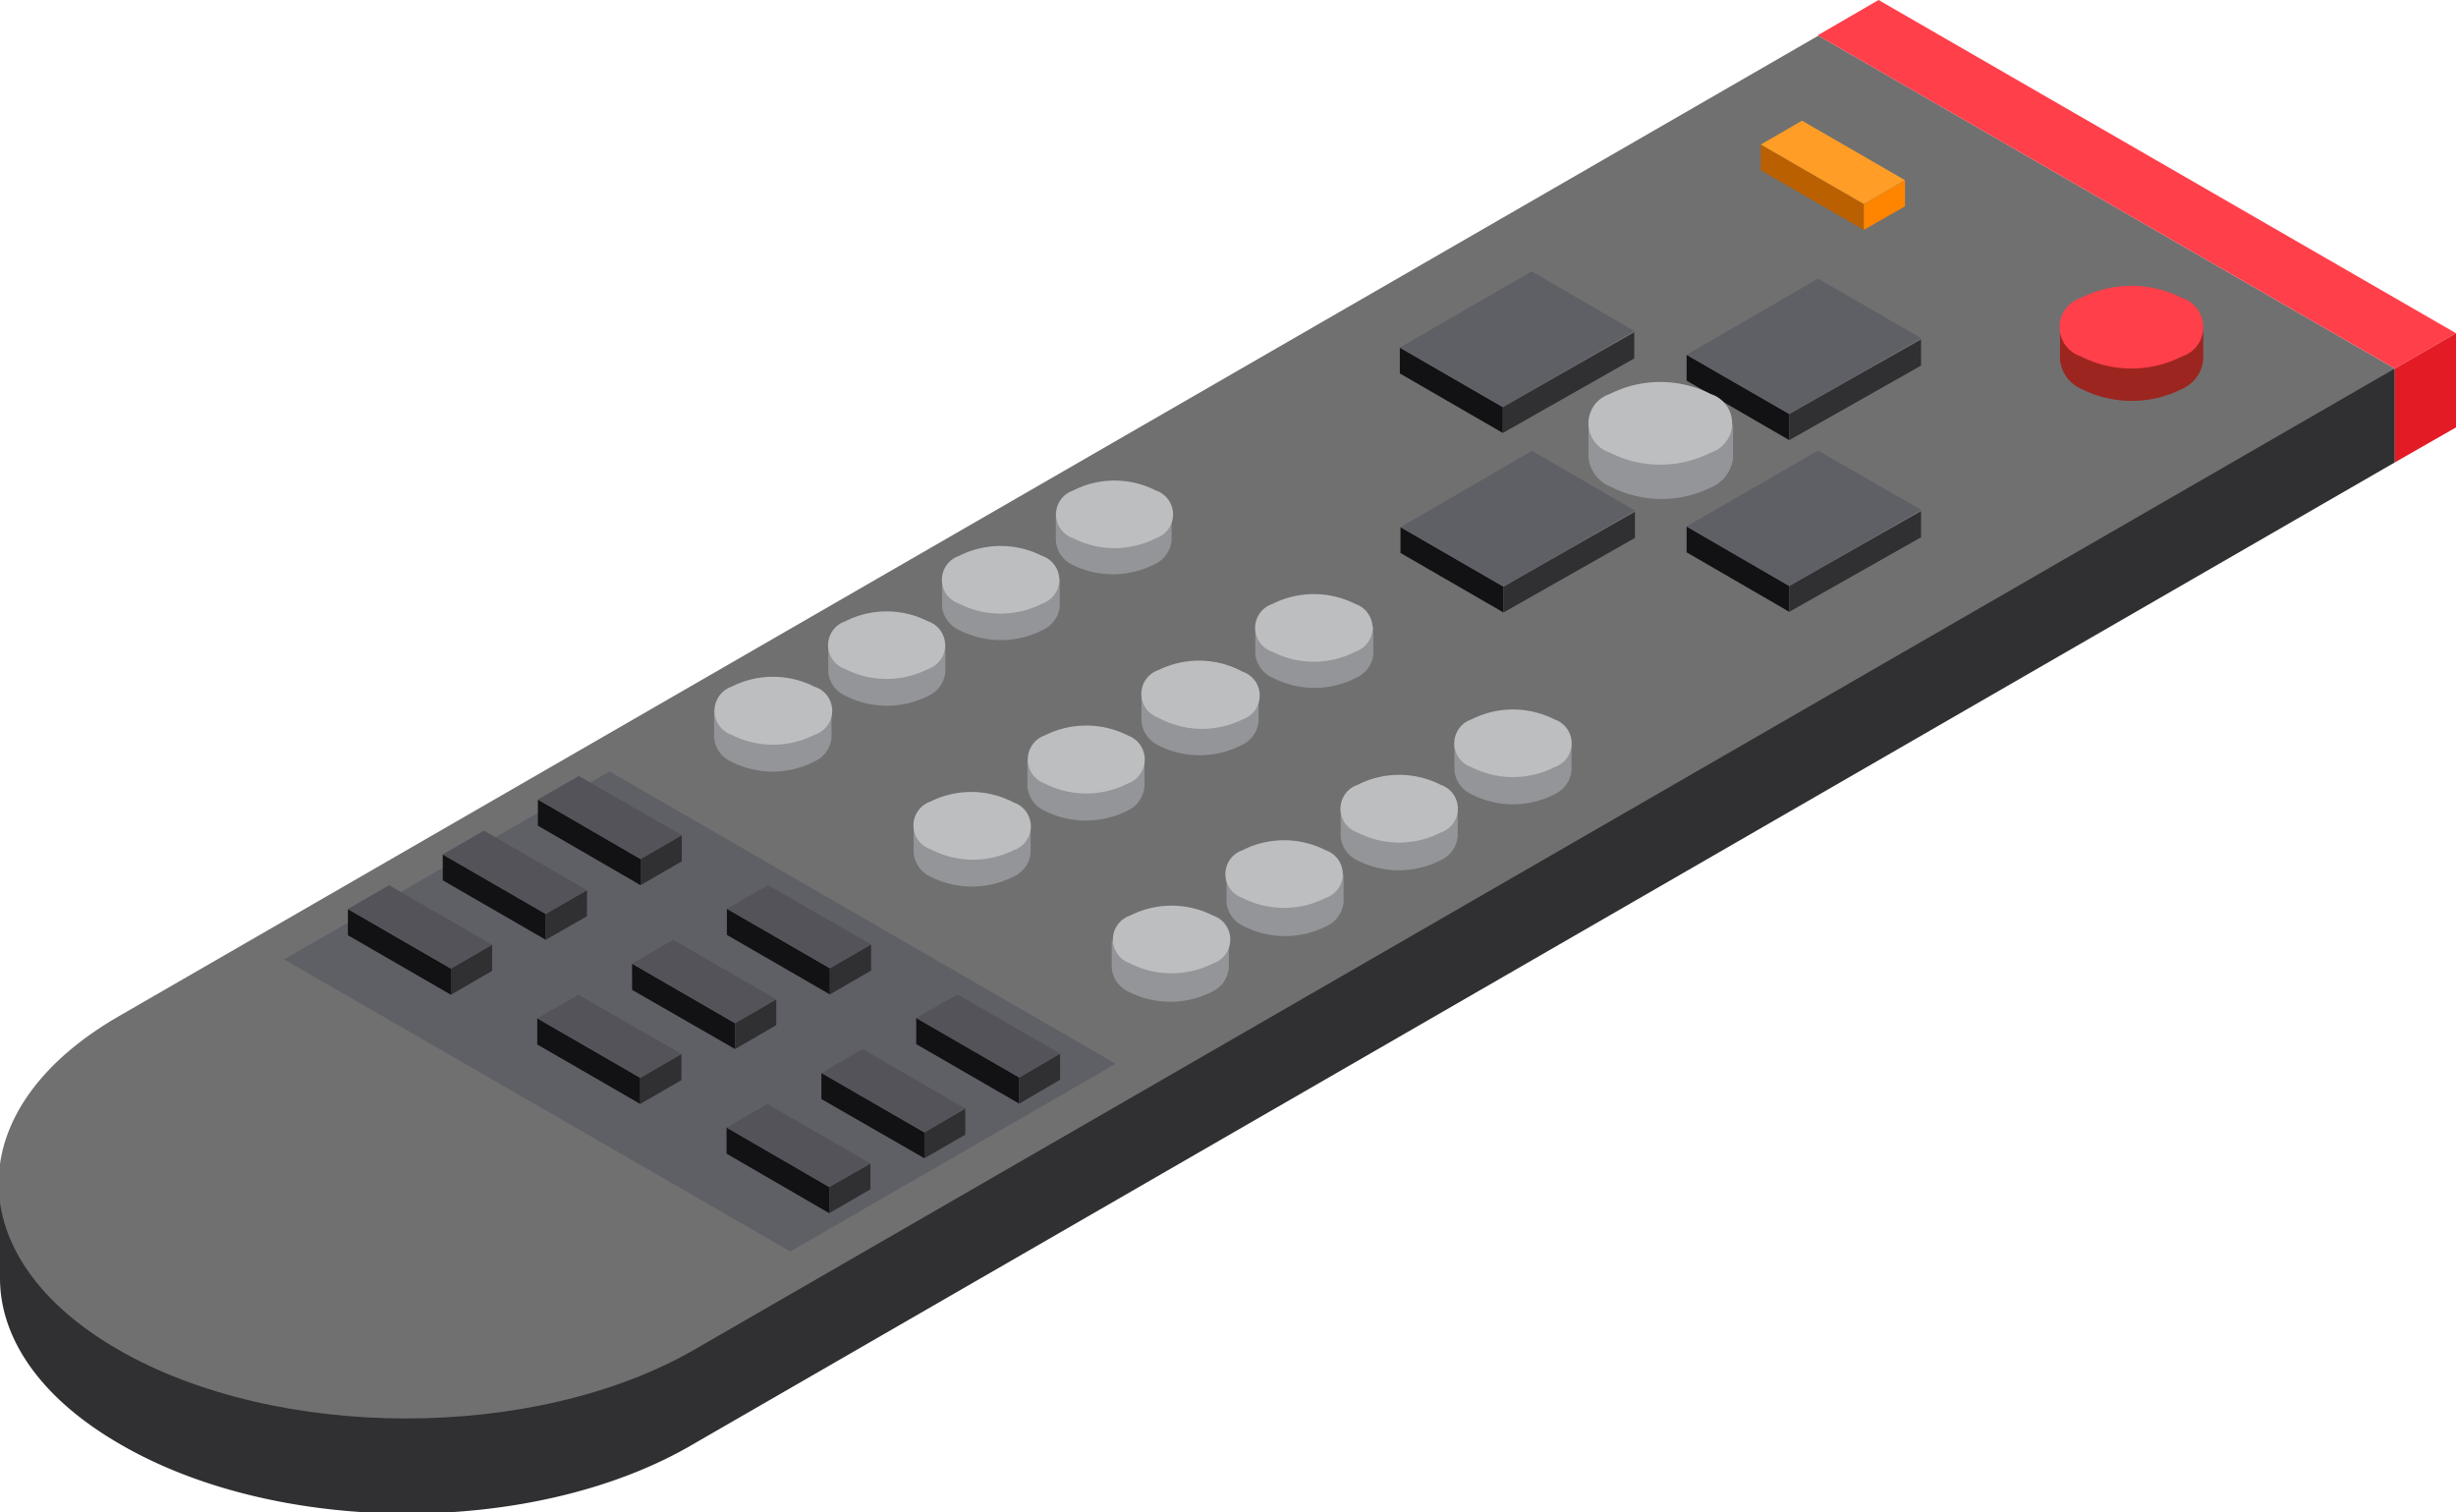 <svg xmlns="http://www.w3.org/2000/svg" viewBox="0 0 75.11 46.25"><defs><style>.cls-1{fill:#303033;}.cls-2{fill:#707070;}.cls-3{fill:#5f5f66;}.cls-4{fill:#121214;}.cls-5{fill:#535359;}.cls-6{fill:#ba6000;}.cls-7{fill:#ff8400;}.cls-8{fill:#ff9d26;}.cls-9{fill:#ff3f4a;}.cls-10{fill:#9c251f;}.cls-11{fill:#e31b25;}.cls-12{fill:#939598;}.cls-13{fill:#bcbec0;}</style></defs><title>pult</title><g id="Слой_2" data-name="Слой 2"><g id="Слой_1-2" data-name="Слой 1"><path class="cls-1" d="M0,36.22l.87.21A8.35,8.35,0,0,1,3.65,34l0,0L73.24,11.27v2.87l-52,30C16.41,47,8.52,47,3.65,44.15,1.23,42.75,0,40.92,0,39.09Z"/><path class="cls-2" d="M73.24,11.27l-52,30c-4.87,2.81-12.76,2.81-17.63,0s-4.87-7.36,0-10.18l0,0,52-30Z"/><polygon class="cls-3" points="8.69 29.34 24.17 38.27 34.12 32.53 18.64 23.59 8.69 29.34"/><polygon class="cls-4" points="28.02 31.93 31.17 33.75 31.17 32.95 28.02 31.13 28.02 31.93"/><polygon class="cls-1" points="31.17 32.95 31.17 33.75 32.42 33.02 32.42 32.22 31.17 32.95"/><polygon class="cls-5" points="28.02 31.13 31.17 32.95 32.42 32.22 29.28 30.41 28.02 31.13"/><polygon class="cls-4" points="25.12 33.61 28.27 35.42 28.27 34.63 25.12 32.81 25.12 33.61"/><polygon class="cls-1" points="28.27 34.63 28.27 35.42 29.52 34.7 29.52 33.9 28.27 34.63"/><polygon class="cls-5" points="25.12 32.81 28.27 34.63 29.52 33.9 26.38 32.08 25.12 32.81"/><polygon class="cls-4" points="22.22 35.28 25.36 37.1 25.36 36.3 22.22 34.48 22.22 35.28"/><polygon class="cls-1" points="25.36 36.3 25.36 37.1 26.62 36.37 26.62 35.58 25.36 36.3"/><polygon class="cls-5" points="22.22 34.48 25.36 36.3 26.62 35.58 23.47 33.76 22.22 34.48"/><polygon class="cls-4" points="16.43 31.94 19.58 33.76 19.58 32.96 16.43 31.14 16.43 31.94"/><polygon class="cls-1" points="19.58 32.96 19.58 33.76 20.84 33.03 20.84 32.23 19.58 32.96"/><polygon class="cls-5" points="16.43 31.14 19.58 32.96 20.84 32.23 17.69 30.42 16.43 31.14"/><polygon class="cls-4" points="19.33 30.27 22.48 32.08 22.48 31.29 19.33 29.47 19.33 30.27"/><polygon class="cls-1" points="22.48 31.29 22.48 32.08 23.74 31.35 23.74 30.56 22.48 31.29"/><polygon class="cls-5" points="19.33 29.47 22.48 31.29 23.74 30.56 20.59 28.74 19.33 29.47"/><polygon class="cls-4" points="22.23 28.59 25.38 30.41 25.38 29.61 22.23 27.79 22.23 28.59"/><polygon class="cls-1" points="25.38 29.61 25.38 30.41 26.64 29.68 26.64 28.88 25.38 29.61"/><polygon class="cls-5" points="22.23 27.79 25.38 29.61 26.64 28.88 23.49 27.07 22.23 27.79"/><polygon class="cls-4" points="16.45 25.25 19.59 27.07 19.59 26.27 16.45 24.45 16.45 25.25"/><polygon class="cls-1" points="19.59 26.27 19.59 27.07 20.85 26.34 20.85 25.54 19.59 26.27"/><polygon class="cls-5" points="16.45 24.45 19.59 26.27 20.85 25.54 17.7 23.73 16.45 24.45"/><polygon class="cls-6" points="53.85 5.21 57 7.03 57 6.24 53.85 4.42 53.85 5.21"/><polygon class="cls-7" points="57 6.24 57 7.03 58.26 6.31 58.26 5.51 57 6.24"/><polygon class="cls-8" points="53.85 4.42 57 6.24 58.26 5.51 55.11 3.69 53.85 4.42"/><polygon class="cls-4" points="13.54 26.92 16.69 28.74 16.69 27.95 13.54 26.13 13.54 26.92"/><polygon class="cls-1" points="16.69 27.95 16.69 28.74 17.95 28.02 17.95 27.22 16.69 27.95"/><polygon class="cls-5" points="13.54 26.13 16.69 27.95 17.95 27.22 14.8 25.4 13.54 26.13"/><polygon class="cls-4" points="10.64 28.6 13.79 30.42 13.79 29.62 10.64 27.8 10.64 28.6"/><polygon class="cls-1" points="13.79 29.62 13.79 30.42 15.05 29.69 15.05 28.89 13.79 29.62"/><polygon class="cls-5" points="10.64 27.8 13.79 29.62 15.05 28.89 11.9 27.07 10.64 27.8"/><polygon class="cls-9" points="57.45 0 75.11 10.19 73.24 11.27 55.59 1.08 57.45 0"/><path class="cls-10" d="M63,11V10h.92a3.58,3.58,0,0,1,2.54,0h.92v1h0a1.09,1.09,0,0,1-.64.89,3.42,3.42,0,0,1-3.09,0A1.08,1.08,0,0,1,63,11Z"/><path class="cls-9" d="M63.64,9.11a.94.94,0,0,0,0,1.79,3.41,3.41,0,0,0,3.09,0,.94.94,0,0,0,0-1.79A3.42,3.42,0,0,0,63.64,9.11Z"/><polygon class="cls-11" points="73.24 14.14 75.11 13.07 75.11 10.19 73.24 11.27 73.24 14.14"/><path class="cls-12" d="M44.48,23.56v-.84h.75a2.92,2.92,0,0,1,2.08,0h.75v.84h0a.89.89,0,0,1-.52.73,2.79,2.79,0,0,1-2.54,0A.89.89,0,0,1,44.48,23.56Z"/><path class="cls-13" d="M45,22a.77.77,0,0,0,0,1.46,2.81,2.81,0,0,0,2.54,0,.77.77,0,0,0,0-1.46A2.81,2.81,0,0,0,45,22Z"/><path class="cls-12" d="M41,25.57v-.83h.75a2.88,2.88,0,0,1,2.08,0h.75v.84h0a.89.89,0,0,1-.53.73,2.81,2.81,0,0,1-2.54,0A.89.89,0,0,1,41,25.57Z"/><path class="cls-13" d="M41.52,24a.77.77,0,0,0,0,1.46,2.79,2.79,0,0,0,2.54,0,.77.77,0,0,0,0-1.46A2.8,2.8,0,0,0,41.52,24Z"/><path class="cls-12" d="M37.51,27.59v-.84h.75a2.9,2.9,0,0,1,2.08,0h.75v.84h0a.89.89,0,0,1-.52.73,2.79,2.79,0,0,1-2.54,0A.89.89,0,0,1,37.51,27.59Z"/><path class="cls-13" d="M38,26a.77.77,0,0,0,0,1.46,2.81,2.81,0,0,0,2.54,0,.77.77,0,0,0,0-1.46A2.8,2.8,0,0,0,38,26Z"/><path class="cls-12" d="M34,29.6v-.84h.75a2.94,2.94,0,0,1,2.08,0h.75v.84h0a.89.89,0,0,1-.52.73,2.8,2.8,0,0,1-2.54,0A.89.89,0,0,1,34,29.6Z"/><path class="cls-13" d="M34.56,28a.77.77,0,0,0,0,1.46,2.8,2.8,0,0,0,2.54,0,.77.77,0,0,0,0-1.46A2.8,2.8,0,0,0,34.56,28Z"/><path class="cls-12" d="M38.39,20v-.84h.75a2.87,2.87,0,0,1,2.08,0H42V20h0a.89.89,0,0,1-.53.73,2.79,2.79,0,0,1-2.54,0A.89.89,0,0,1,38.39,20Z"/><path class="cls-13" d="M38.91,18.47a.77.77,0,0,0,0,1.46,2.79,2.79,0,0,0,2.54,0,.77.77,0,0,0,0-1.46A2.82,2.82,0,0,0,38.91,18.47Z"/><path class="cls-12" d="M34.91,22.06v-.84h.75a2.92,2.92,0,0,1,2.08,0h.75v.84h0a.88.88,0,0,1-.53.73,2.79,2.79,0,0,1-2.54,0A.89.89,0,0,1,34.91,22.06Z"/><path class="cls-13" d="M35.43,20.49a.77.77,0,0,0,0,1.46A2.79,2.79,0,0,0,38,22a.77.77,0,0,0,0-1.46A2.81,2.81,0,0,0,35.43,20.49Z"/><path class="cls-12" d="M31.42,24.06v-.84h.75a2.91,2.91,0,0,1,2.08,0H35v.84h0a.89.89,0,0,1-.52.73,2.81,2.81,0,0,1-2.54,0A.9.9,0,0,1,31.42,24.06Z"/><path class="cls-13" d="M31.95,22.49a.78.78,0,0,0,0,1.47,2.79,2.79,0,0,0,2.54,0,.78.78,0,0,0,0-1.47A2.82,2.82,0,0,0,31.95,22.49Z"/><path class="cls-12" d="M27.94,26.08v-.84h.75a2.92,2.92,0,0,1,2.08,0h.75v.84h0a.89.89,0,0,1-.53.73,2.81,2.81,0,0,1-2.53,0A.89.89,0,0,1,27.94,26.08Z"/><path class="cls-13" d="M28.46,24.51a.77.77,0,0,0,0,1.46A2.8,2.8,0,0,0,31,26a.77.77,0,0,0,0-1.46A2.79,2.79,0,0,0,28.46,24.51Z"/><path class="cls-12" d="M32.29,16.53v-.84H33a2.89,2.89,0,0,1,2.08,0h.75v.84h0a.89.89,0,0,1-.53.73,2.81,2.81,0,0,1-2.53,0A.89.89,0,0,1,32.29,16.53Z"/><path class="cls-13" d="M32.82,15a.77.77,0,0,0,0,1.46,2.8,2.8,0,0,0,2.53,0,.77.77,0,0,0,0-1.46A2.78,2.78,0,0,0,32.82,15Z"/><path class="cls-12" d="M28.81,18.54V17.7h.76a2.93,2.93,0,0,1,2.08,0h.76v.84h0a.89.89,0,0,1-.53.73,2.8,2.8,0,0,1-2.54,0A.89.89,0,0,1,28.81,18.54Z"/><path class="cls-13" d="M29.33,17a.77.77,0,0,0,0,1.46,2.8,2.8,0,0,0,2.54,0,.77.77,0,0,0,0-1.46A2.81,2.81,0,0,0,29.33,17Z"/><path class="cls-12" d="M25.33,20.55v-.84h.75a2.89,2.89,0,0,1,2.08,0h.75v.84h0a.89.89,0,0,1-.52.73,2.8,2.8,0,0,1-2.53,0A.89.89,0,0,1,25.33,20.55Z"/><path class="cls-13" d="M25.85,19a.77.77,0,0,0,0,1.46,2.8,2.8,0,0,0,2.53,0,.77.77,0,0,0,0-1.46A2.79,2.79,0,0,0,25.85,19Z"/><path class="cls-12" d="M21.84,22.56v-.84h.75a2.92,2.92,0,0,1,2.08,0h.76v.84h0a.89.89,0,0,1-.53.73,2.79,2.79,0,0,1-2.54,0A.89.89,0,0,1,21.84,22.56Z"/><path class="cls-13" d="M22.37,21a.78.78,0,0,0,0,1.47,2.81,2.81,0,0,0,2.54,0,.77.77,0,0,0,0-1.47A2.81,2.81,0,0,0,22.37,21Z"/><polygon class="cls-4" points="51.58 11.64 54.72 13.46 54.72 12.66 51.58 10.85 51.58 11.64"/><polygon class="cls-1" points="54.72 12.66 54.72 13.46 58.75 11.18 58.75 10.38 54.72 12.66"/><polygon class="cls-3" points="51.58 10.85 54.72 12.66 58.75 10.34 55.6 8.52 51.58 10.85"/><polygon class="cls-4" points="42.83 16.91 45.98 18.73 45.98 17.94 42.83 16.12 42.83 16.91"/><polygon class="cls-1" points="45.98 17.94 45.98 18.73 50 16.45 50 15.65 45.98 17.94"/><polygon class="cls-3" points="42.83 16.12 45.98 17.94 50 15.61 46.85 13.79 42.83 16.12"/><polygon class="cls-4" points="51.58 16.89 54.72 18.71 54.72 17.92 51.58 16.1 51.58 16.89"/><polygon class="cls-1" points="54.72 17.92 54.72 18.71 58.75 16.43 58.75 15.63 54.72 17.92"/><polygon class="cls-3" points="51.58 16.1 54.72 17.92 58.75 15.59 55.6 13.78 51.58 16.1"/><polygon class="cls-4" points="42.81 11.42 45.96 13.24 45.96 12.45 42.81 10.63 42.81 11.42"/><polygon class="cls-1" points="45.96 12.45 45.96 13.24 49.98 10.96 49.98 10.16 45.96 12.45"/><polygon class="cls-3" points="42.81 10.63 45.96 12.45 49.98 10.12 46.84 8.3 42.81 10.63"/><path class="cls-12" d="M48.58,14v-1h.92a3.58,3.58,0,0,1,2.54,0H53v1h0a1.09,1.09,0,0,1-.64.89,3.42,3.42,0,0,1-3.09,0A1.08,1.08,0,0,1,48.58,14Z"/><path class="cls-13" d="M49.23,12.05a.94.94,0,0,0,0,1.79,3.41,3.41,0,0,0,3.09,0,.94.94,0,0,0,0-1.79A3.42,3.42,0,0,0,49.23,12.05Z"/></g></g></svg>